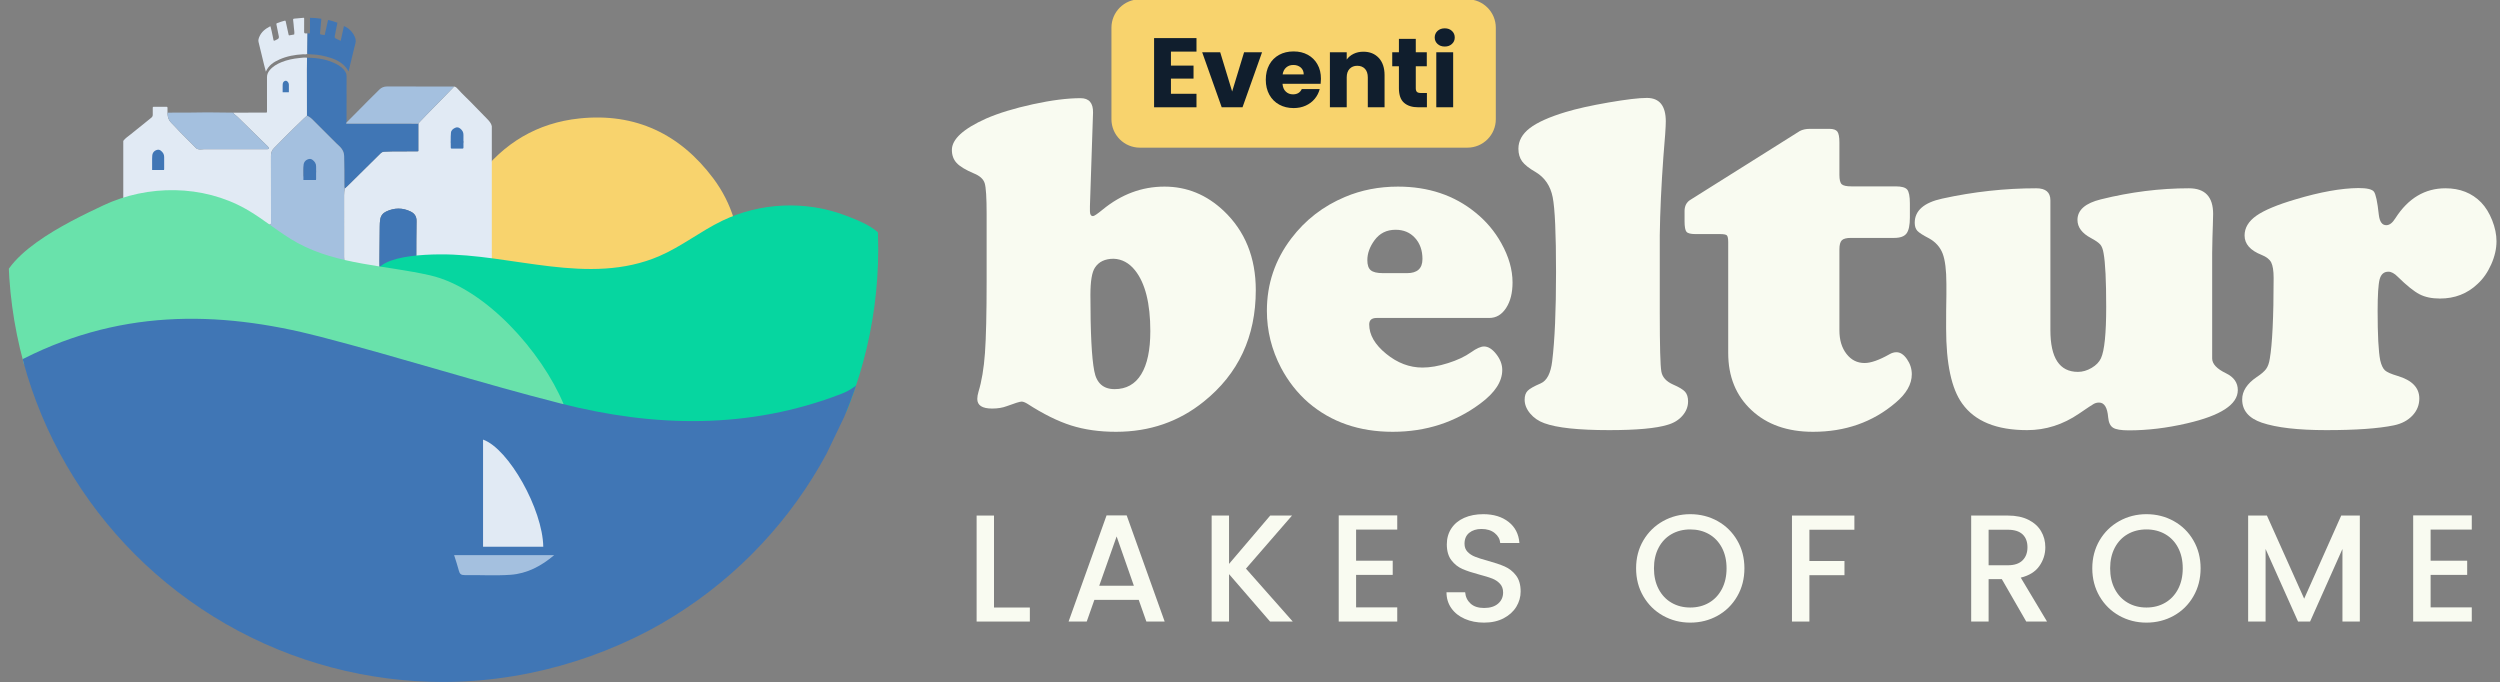 <?xml version="1.0" encoding="UTF-8" standalone="no"?> <svg xmlns="http://www.w3.org/2000/svg" xmlns:xlink="http://www.w3.org/1999/xlink" xmlns:serif="http://www.serif.com/" width="100%" height="100%" viewBox="0 0 469 128" version="1.1" xml:space="preserve" style="fill-rule:evenodd;clip-rule:evenodd;stroke-linejoin:round;stroke-miterlimit:2;"><rect x="0" y="0" width="469" height="128" fill="#808080" stroke="none"/> <g transform="matrix(1,0,0,1,-749.423,-812.281)"> <g> <g transform="matrix(1,0,0,1,0.218,-2)"> <g transform="matrix(1.099,0,0,1.099,-110.273,-91.153)"> <path d="M976.632,823.751L1032.54,823.751C1035.22,823.751 1037.39,825.924 1037.39,828.604L1037.39,844.222C1037.39,846.903 1035.22,849.076 1032.54,849.076L976.632,849.076C973.951,849.076 971.779,846.903 971.779,844.222L971.779,828.604C971.779,825.924 973.951,823.751 976.632,823.751Z" style="fill:rgb(248,211,109);fill-rule:nonzero;"></path> </g> <g> <g transform="matrix(1.099,0,0,1.099,-110.273,-91.153)"> <path d="M981.935,832.679L981.935,835.069L985.791,835.069L985.791,837.289L981.935,837.289L981.935,839.88L986.296,839.88L986.296,842.185L979.058,842.185L979.058,830.374L986.296,830.374L986.296,832.679L981.935,832.679Z" style="fill:rgb(16,30,45);fill-rule:nonzero;"></path> </g> <g transform="matrix(1.099,0,0,1.099,-110.273,-91.153)"> <path d="M992.383,839.491L994.421,832.795L997.486,832.795L994.153,842.185L990.602,842.185L987.269,832.795L990.346,832.795L992.384,839.491L992.383,839.491Z" style="fill:rgb(16,30,45);fill-rule:nonzero;"></path> </g> <g transform="matrix(1.099,0,0,1.099,-110.273,-91.153)"> <path d="M1007.5,838.177L1000.98,838.177C1001.03,838.761 1001.21,839.205 1001.55,839.515C1001.88,839.825 1002.28,839.977 1002.77,839.977C1003.49,839.977 1003.99,839.673 1004.27,839.071L1007.33,839.071C1007.17,839.685 1006.89,840.245 1006.48,840.738C1006.07,841.23 1005.56,841.62 1004.94,841.899C1004.33,842.179 1003.63,842.319 1002.88,842.319C1001.96,842.319 1001.13,842.124 1000.42,841.729C999.7,841.334 999.14,840.774 998.733,840.044C998.331,839.315 998.125,838.463 998.125,837.484C998.125,836.505 998.325,835.653 998.721,834.923C999.116,834.194 999.675,833.634 1000.39,833.239C1001.11,832.843 1001.94,832.649 1002.87,832.649C1003.8,832.649 1004.58,832.837 1005.29,833.221C1005.99,833.604 1006.55,834.145 1006.94,834.85C1007.35,835.556 1007.54,836.383 1007.54,837.326C1007.54,837.593 1007.52,837.873 1007.49,838.165L1007.5,838.177ZM1004.6,836.578C1004.6,836.085 1004.43,835.69 1004.1,835.398C1003.76,835.106 1003.34,834.96 1002.84,834.96C1002.33,834.96 1001.95,835.1 1001.62,835.38C1001.29,835.659 1001.08,836.061 1001,836.572L1004.6,836.572L1004.6,836.578Z" style="fill:rgb(16,30,45);fill-rule:nonzero;"></path> </g> <g transform="matrix(1.099,0,0,1.099,-110.273,-91.153)"> <path d="M1017.42,833.762C1018.07,834.473 1018.4,835.453 1018.4,836.699L1018.4,842.185L1015.54,842.185L1015.54,837.089C1015.54,836.462 1015.38,835.976 1015.06,835.623C1014.73,835.276 1014.3,835.1 1013.74,835.1C1013.19,835.1 1012.76,835.276 1012.43,835.623C1012.1,835.97 1011.94,836.456 1011.94,837.089L1011.94,842.185L1009.07,842.185L1009.07,832.795L1011.94,832.795L1011.94,834.042C1012.23,833.628 1012.62,833.3 1013.12,833.056C1013.62,832.813 1014.17,832.698 1014.79,832.698C1015.89,832.698 1016.76,833.056 1017.42,833.768L1017.42,833.762Z" style="fill:rgb(16,30,45);fill-rule:nonzero;"></path> </g> <g transform="matrix(1.099,0,0,1.099,-110.273,-91.153)"> <path d="M1025.63,839.746L1025.63,842.185L1024.17,842.185C1023.13,842.185 1022.31,841.93 1021.73,841.419C1021.14,840.908 1020.85,840.075 1020.85,838.919L1020.85,835.185L1019.71,835.185L1019.71,832.795L1020.85,832.795L1020.85,830.508L1023.73,830.508L1023.73,832.795L1025.61,832.795L1025.61,835.185L1023.73,835.185L1023.73,838.956C1023.73,839.235 1023.8,839.436 1023.93,839.564C1024.06,839.685 1024.29,839.746 1024.61,839.746L1025.63,839.746Z" style="fill:rgb(16,30,45);fill-rule:nonzero;"></path> </g> <g transform="matrix(1.099,0,0,1.099,-110.273,-91.153)"> <path d="M1027.44,831.372C1027.12,831.074 1026.96,830.709 1026.96,830.271C1026.96,829.833 1027.12,829.45 1027.44,829.152C1027.77,828.854 1028.17,828.708 1028.68,828.708C1029.18,828.708 1029.58,828.854 1029.9,829.152C1030.22,829.45 1030.38,829.821 1030.38,830.271C1030.38,830.721 1030.22,831.074 1029.9,831.372C1029.58,831.67 1029.18,831.816 1028.68,831.816C1028.18,831.816 1027.76,831.67 1027.44,831.372ZM1030.11,832.795L1030.11,842.185L1027.23,842.185L1027.23,832.795L1030.11,832.795Z" style="fill:rgb(16,30,45);fill-rule:nonzero;"></path> </g> </g> </g> <g> <g transform="matrix(1,0,0,1,-10.914,-8.961)"> <path d="M965.391,842.356L964.809,859.893L964.809,860.883C964.809,861.482 965.003,861.782 965.391,861.782C965.602,861.782 966.201,861.377 967.19,860.568C970.699,857.689 974.565,856.25 978.791,856.25C982.988,856.25 986.69,857.765 989.898,860.792C993.913,864.599 995.922,869.56 995.922,875.674C995.922,884.397 992.669,891.367 986.165,896.582C981.489,900.359 976.004,902.248 969.709,902.248C966.592,902.248 963.782,901.85 961.277,901.057C958.775,900.262 956.039,898.906 953.072,896.987C952.623,896.716 952.263,896.582 951.992,896.582C951.664,896.582 950.734,896.869 949.205,897.438C948.426,897.736 947.513,897.887 946.463,897.887C944.603,897.887 943.676,897.288 943.676,896.087C943.676,895.699 943.75,895.25 943.9,894.739C944.499,892.792 944.904,890.378 945.114,887.501C945.322,884.622 945.429,880.066 945.429,873.831L945.429,861.421C945.429,858.334 945.309,856.401 945.068,855.621C944.828,854.842 944.155,854.227 943.044,853.778C941.486,853.119 940.408,852.467 939.809,851.822C939.208,851.177 938.91,850.36 938.91,849.37C938.91,847.363 941.051,845.4 945.339,843.48C947.677,842.463 950.591,841.57 954.085,840.804C957.575,840.041 960.565,839.66 963.053,839.66C964.642,839.66 965.421,840.559 965.391,842.356ZM969.258,869.784C967.641,869.784 966.471,870.339 965.752,871.449C965.183,872.288 964.899,873.997 964.899,876.574C964.899,883.618 965.137,888.37 965.618,890.829C966.036,893.107 967.311,894.244 969.438,894.244C971.626,894.244 973.291,893.317 974.429,891.458C975.569,889.598 976.138,886.902 976.138,883.363C976.138,878.148 975.178,874.342 973.261,871.944C972.151,870.565 970.817,869.844 969.258,869.784Z" style="fill:rgb(249,251,241);fill-rule:nonzero;"></path> </g> <g transform="matrix(1,0,0,1,-10.914,-8.961)"> <path d="M1039.73,880.891L1018.6,880.891C1017.67,880.891 1017.2,881.296 1017.2,882.105C1017.2,884.053 1018.26,885.889 1020.38,887.612C1022.49,889.337 1024.76,890.197 1027.19,890.197C1028.63,890.197 1030.22,889.922 1031.97,889.367C1033.73,888.812 1035.18,888.13 1036.32,887.32C1037.33,886.601 1038.14,886.24 1038.74,886.24C1039.52,886.24 1040.29,886.721 1041.04,887.681C1041.79,888.639 1042.16,889.628 1042.16,890.648C1042.16,892.806 1040.81,894.89 1038.11,896.897C1033.35,900.465 1027.85,902.248 1021.61,902.248C1015.32,902.248 1010.04,900.419 1005.78,896.763C1003.72,894.964 1002.01,892.792 1000.66,890.243C998.888,886.856 998.005,883.289 998.005,879.541C998.005,874.506 999.534,869.98 1002.59,865.963C1005.23,862.485 1008.59,859.893 1012.67,858.184C1015.72,856.896 1019.03,856.25 1022.6,856.25C1028.3,856.25 1033.14,857.869 1037.12,861.107C1039.13,862.726 1040.75,864.643 1041.98,866.863C1043.39,869.379 1044.09,871.837 1044.09,874.236C1044.09,876.185 1043.69,877.781 1042.88,879.025C1042.07,880.269 1041.02,880.891 1039.73,880.891ZM1019.77,872.483L1024.31,872.483C1026.23,872.483 1027.19,871.599 1027.19,869.83C1027.19,868.211 1026.72,866.893 1025.79,865.873C1024.86,864.853 1023.65,864.345 1022.15,864.345C1020.47,864.345 1019.15,865.004 1018.19,866.322C1017.29,867.552 1016.85,868.796 1016.85,870.054C1016.85,870.954 1017.06,871.583 1017.5,871.944C1017.93,872.302 1018.69,872.483 1019.77,872.483Z" style="fill:rgb(249,251,241);fill-rule:nonzero;"></path> </g> <g transform="matrix(1,0,0,1,-10.914,-8.961)"> <path d="M1071.71,865.378L1071.71,879.811C1071.71,886.196 1071.81,889.913 1072.01,890.963C1072.2,892.013 1072.94,892.822 1074.23,893.391C1075.34,893.87 1076.08,894.321 1076.46,894.739C1076.83,895.16 1077.02,895.759 1077.02,896.538C1077.02,897.526 1076.67,898.425 1075.96,899.235C1075.26,900.044 1074.32,900.616 1073.15,900.944C1071,901.603 1067.35,901.934 1062.23,901.934C1056.44,901.934 1052.38,901.499 1050.04,900.629C1048.96,900.241 1048.08,899.633 1047.39,898.809C1046.7,897.984 1046.36,897.121 1046.36,896.224C1046.36,895.505 1046.54,894.95 1046.92,894.559C1047.29,894.17 1048.11,893.705 1049.37,893.167C1050.54,892.656 1051.26,891.263 1051.53,888.983C1052.01,885.089 1052.25,879.541 1052.25,872.349C1052.25,865.034 1052.04,860.328 1051.62,858.23C1051.2,856.13 1050.15,854.571 1048.47,853.552C1047.21,852.832 1046.35,852.152 1045.88,851.507C1045.42,850.862 1045.19,850.076 1045.19,849.146C1045.19,847.678 1045.89,846.396 1047.3,845.302C1048.71,844.209 1050.96,843.196 1054.04,842.266C1056.11,841.637 1058.8,841.038 1062.09,840.469C1065.39,839.9 1067.79,839.613 1069.29,839.613C1071.65,839.613 1072.84,841.082 1072.84,844.021C1072.84,844.981 1072.69,847.183 1072.39,850.631C1072,855.996 1071.77,860.913 1071.71,865.378Z" style="fill:rgb(249,251,241);fill-rule:nonzero;"></path> </g> <g transform="matrix(1,0,0,1,-10.914,-8.961)"> <path d="M1105.41,868.031L1105.41,883.229C1105.41,885.026 1105.85,886.497 1106.74,887.635C1107.62,888.775 1108.75,889.344 1110.13,889.344C1111.3,889.344 1112.84,888.805 1114.76,887.725C1115.21,887.454 1115.66,887.32 1116.11,887.32C1116.83,887.32 1117.49,887.755 1118.09,888.625C1118.69,889.494 1118.99,890.438 1118.99,891.458C1118.99,893.317 1117.97,895.1 1115.93,896.807C1111.67,900.435 1106.52,902.248 1100.46,902.248C1095.66,902.248 1091.81,900.893 1088.91,898.178C1086,895.465 1084.55,891.892 1084.55,887.454L1084.55,866.683C1084.55,865.993 1084.46,865.566 1084.3,865.401C1084.13,865.237 1083.71,865.154 1083.02,865.154L1078.38,865.154C1077.52,865.154 1076.96,865.011 1076.72,864.726C1076.48,864.442 1076.36,863.776 1076.36,862.726L1076.36,860.746C1076.39,859.846 1076.74,859.19 1077.39,858.769L1097.99,845.818C1098.5,845.55 1099.13,845.414 1099.88,845.414L1103.52,845.414C1104.27,845.414 1104.77,845.587 1105.03,845.932C1105.28,846.276 1105.41,846.958 1105.41,847.978L1105.41,854.047C1105.41,854.946 1105.55,855.531 1105.84,855.802C1106.12,856.07 1106.73,856.206 1107.65,856.206L1115.97,856.206C1117.08,856.206 1117.8,856.408 1118.13,856.812C1118.46,857.217 1118.63,858.08 1118.63,859.398L1118.63,862.05C1118.63,863.489 1118.42,864.486 1118,865.041C1117.58,865.596 1116.81,865.873 1115.7,865.873L1107.57,865.873C1106.73,865.873 1106.16,866.023 1105.86,866.322C1105.56,866.622 1105.41,867.191 1105.41,868.031Z" style="fill:rgb(249,251,241);fill-rule:nonzero;"></path> </g> <g transform="matrix(1,0,0,1,-10.914,-8.961)"> <path d="M1144.99,858.813L1144.99,883.183C1144.99,888.4 1146.71,891.007 1150.16,891.007C1151.03,891.007 1151.88,890.759 1152.72,890.264C1153.56,889.772 1154.15,889.164 1154.48,888.444C1155.14,887.006 1155.46,883.798 1155.46,878.821C1155.46,873.907 1155.3,870.549 1154.97,868.75C1154.85,868.001 1154.64,867.455 1154.34,867.108C1154.04,866.766 1153.47,866.368 1152.63,865.917C1150.93,865.018 1150.07,863.88 1150.07,862.501C1150.07,860.642 1151.54,859.354 1154.48,858.635C1160.05,857.254 1165.55,856.565 1170.98,856.565C1174.01,856.565 1175.52,858.17 1175.52,861.377C1175.52,861.706 1175.5,862.381 1175.47,863.399C1175.41,864.839 1175.37,866.592 1175.34,868.66L1175.34,888.488C1175.34,889.508 1176.21,890.438 1177.95,891.277C1179.42,891.996 1180.15,893.046 1180.15,894.425C1180.15,897.121 1176.96,899.207 1170.57,900.673C1166.83,901.543 1163.2,901.978 1159.69,901.978C1158.25,901.978 1157.27,901.813 1156.75,901.483C1156.22,901.154 1155.92,900.509 1155.83,899.549C1155.68,897.692 1155.11,896.763 1154.12,896.763C1153.76,896.763 1153.43,896.846 1153.13,897.01C1152.83,897.174 1151.91,897.783 1150.38,898.83C1147.36,900.9 1144.11,901.934 1140.63,901.934C1134.87,901.934 1130.81,900.269 1128.44,896.943C1126.43,894.154 1125.43,889.464 1125.43,882.869C1125.43,880.41 1125.44,878.313 1125.48,876.574L1125.48,874.506C1125.48,871.928 1125.24,870.031 1124.78,868.817C1124.31,867.603 1123.47,866.653 1122.24,865.963C1121.07,865.364 1120.33,864.883 1120.01,864.525C1119.7,864.164 1119.54,863.669 1119.54,863.04C1119.54,860.762 1121.26,859.248 1124.71,858.498C1130.59,857.21 1136.46,856.565 1142.34,856.565C1144.11,856.565 1144.99,857.314 1144.99,858.813Z" style="fill:rgb(249,251,241);fill-rule:nonzero;"></path> </g> <g transform="matrix(1,0,0,1,-10.914,-8.961)"> <path d="M1202.78,856.521C1204.37,856.521 1205.34,856.745 1205.68,857.194C1206.03,857.645 1206.34,859.083 1206.6,861.512C1206.75,862.83 1207.22,863.489 1208,863.489C1208.6,863.489 1209.17,863.056 1209.71,862.185C1212.11,858.438 1215.24,856.565 1219.11,856.565C1221.83,856.565 1224.07,857.451 1225.8,859.217C1226.64,860.087 1227.33,861.204 1227.87,862.568C1228.41,863.933 1228.68,865.244 1228.68,866.502C1228.68,867.911 1228.35,869.358 1227.69,870.841C1227.03,872.325 1226.18,873.546 1225.13,874.506C1223.21,876.335 1220.86,877.249 1218.07,877.249C1216.54,877.249 1215.26,876.978 1214.23,876.44C1213.19,875.901 1211.83,874.807 1210.15,873.158C1209.53,872.527 1208.94,872.212 1208.4,872.212C1207.56,872.212 1207.02,872.684 1206.76,873.63C1206.51,874.573 1206.38,876.56 1206.38,879.587C1206.38,884.113 1206.54,887.2 1206.87,888.849C1207.08,889.749 1207.38,890.371 1207.75,890.715C1208.12,891.06 1208.93,891.411 1210.15,891.772C1212.85,892.582 1214.2,893.99 1214.2,895.997C1214.2,897.228 1213.77,898.298 1212.9,899.214C1212.03,900.128 1210.88,900.736 1209.44,901.034C1206.56,901.633 1202.33,901.934 1196.76,901.934C1191.45,901.934 1187.42,901.469 1184.66,900.539C1182.2,899.7 1180.97,898.247 1180.97,896.178C1180.97,894.619 1181.87,893.227 1183.67,891.996C1184.54,891.428 1185.14,890.909 1185.47,890.445C1185.8,889.98 1186.03,889.344 1186.15,888.534C1186.62,885.808 1186.87,880.755 1186.87,873.382C1186.87,872.032 1186.71,871.065 1186.42,870.482C1186.12,869.897 1185.52,869.425 1184.62,869.065C1182.49,868.225 1181.42,867.013 1181.42,865.422C1181.42,863.984 1182.16,862.749 1183.63,861.713C1185.1,860.679 1187.55,859.652 1191,858.635C1195.62,857.254 1199.55,856.551 1202.78,856.521Z" style="fill:rgb(249,251,241);fill-rule:nonzero;"></path> </g> </g> <g> <g transform="matrix(1,0,0,1,-10.914,-8.961)"> <path d="M946.811,935.213L953.536,935.213L953.536,937.845L943.55,937.845L943.55,917.959L946.811,917.959L946.811,935.213Z" style="fill:rgb(249,251,241);fill-rule:nonzero;"></path> </g> <g transform="matrix(1,0,0,1,-10.914,-8.961)"> <path d="M973.965,933.783L965.638,933.783L964.208,937.845L960.803,937.845L967.927,917.931L971.704,917.931L978.829,937.845L975.396,937.845L973.965,933.783ZM973.049,931.122L969.816,921.879L966.554,931.122L973.049,931.122Z" style="fill:rgb(249,251,241);fill-rule:nonzero;"></path> </g> <g transform="matrix(1,0,0,1,-10.914,-8.961)"> <path d="M998.601,937.845L990.904,928.947L990.904,937.845L987.642,937.845L987.642,917.959L990.904,917.959L990.904,927.03L998.629,917.959L1002.72,917.959L994.079,927.917L1002.86,937.845L998.601,937.845Z" style="fill:rgb(249,251,241);fill-rule:nonzero;"></path> </g> <g transform="matrix(1,0,0,1,-10.914,-8.961)"> <path d="M1014.74,920.592L1014.74,926.429L1021.61,926.429L1021.61,929.09L1014.74,929.09L1014.74,935.185L1022.46,935.185L1022.46,937.845L1011.48,937.845L1011.48,917.931L1022.46,917.931L1022.46,920.592L1014.74,920.592Z" style="fill:rgb(249,251,241);fill-rule:nonzero;"></path> </g> <g transform="matrix(1,0,0,1,-10.914,-8.961)"> <path d="M1035.14,937.345C1034.07,936.878 1033.23,936.215 1032.62,935.356C1032.01,934.498 1031.7,933.496 1031.7,932.352L1035.2,932.352C1035.27,933.21 1035.61,933.916 1036.21,934.469C1036.81,935.023 1037.66,935.299 1038.75,935.299C1039.87,935.299 1040.75,935.027 1041.38,934.483C1042.01,933.94 1042.32,933.239 1042.32,932.381C1042.32,931.713 1042.12,931.169 1041.73,930.749C1041.34,930.33 1040.86,930.006 1040.28,929.777C1039.69,929.548 1038.89,929.3 1037.86,929.033C1036.56,928.689 1035.51,928.341 1034.7,927.988C1033.88,927.636 1033.19,927.087 1032.62,926.343C1032.05,925.599 1031.76,924.607 1031.76,923.367C1031.76,922.223 1032.05,921.221 1032.62,920.363C1033.19,919.505 1033.99,918.846 1035.02,918.389C1036.06,917.931 1037.25,917.702 1038.6,917.702C1040.53,917.702 1042.11,918.184 1043.34,919.147C1044.57,920.11 1045.25,921.432 1045.38,923.11L1041.78,923.11C1041.72,922.385 1041.38,921.765 1040.75,921.25C1040.12,920.735 1039.29,920.477 1038.26,920.477C1037.32,920.477 1036.56,920.716 1035.97,921.193C1035.38,921.669 1035.08,922.357 1035.08,923.253C1035.08,923.864 1035.27,924.364 1035.64,924.755C1036.01,925.146 1036.48,925.456 1037.06,925.685C1037.63,925.914 1038.41,926.162 1039.4,926.429C1040.72,926.791 1041.79,927.154 1042.62,927.516C1043.45,927.879 1044.16,928.437 1044.74,929.19C1045.32,929.944 1045.61,930.95 1045.61,932.209C1045.61,933.22 1045.34,934.174 1044.8,935.07C1044.25,935.967 1043.46,936.687 1042.42,937.23C1041.38,937.774 1040.15,938.046 1038.75,938.046C1037.41,938.046 1036.21,937.813 1035.14,937.345Z" style="fill:rgb(249,251,241);fill-rule:nonzero;"></path> </g> <g transform="matrix(1,0,0,1,-10.914,-8.961)"> <path d="M1072.32,936.744C1070.77,935.876 1069.54,934.665 1068.63,933.11C1067.72,931.556 1067.27,929.805 1067.27,927.859C1067.27,925.914 1067.72,924.168 1068.63,922.623C1069.54,921.078 1070.77,919.872 1072.32,919.004C1073.88,918.136 1075.58,917.702 1077.43,917.702C1079.3,917.702 1081.01,918.136 1082.57,919.004C1084.12,919.872 1085.34,921.078 1086.24,922.623C1087.14,924.168 1087.59,925.914 1087.59,927.859C1087.59,929.805 1087.14,931.556 1086.24,933.11C1085.34,934.665 1084.12,935.876 1082.57,936.744C1081.01,937.612 1079.3,938.046 1077.43,938.046C1075.58,938.046 1073.88,937.612 1072.32,936.744ZM1080.95,934.312C1081.98,933.711 1082.78,932.852 1083.37,931.736C1083.95,930.621 1084.24,929.329 1084.24,927.859C1084.24,926.391 1083.95,925.103 1083.37,923.997C1082.78,922.891 1081.98,922.042 1080.95,921.45C1079.92,920.859 1078.74,920.563 1077.43,920.563C1076.11,920.563 1074.94,920.859 1073.91,921.45C1072.88,922.042 1072.07,922.891 1071.49,923.997C1070.91,925.103 1070.62,926.391 1070.62,927.859C1070.62,929.329 1070.91,930.621 1071.49,931.736C1072.07,932.852 1072.88,933.711 1073.91,934.312C1074.94,934.913 1076.11,935.213 1077.43,935.213C1078.74,935.213 1079.92,934.913 1080.95,934.312Z" style="fill:rgb(249,251,241);fill-rule:nonzero;"></path> </g> <g transform="matrix(1,0,0,1,-10.914,-8.961)"> <path d="M1108.22,917.959L1108.22,920.62L1099.78,920.62L1099.78,926.486L1106.36,926.486L1106.36,929.147L1099.78,929.147L1099.78,937.845L1096.51,937.845L1096.51,917.959L1108.22,917.959Z" style="fill:rgb(249,251,241);fill-rule:nonzero;"></path> </g> <g transform="matrix(1,0,0,1,-10.914,-8.961)"> <path d="M1140.46,937.845L1135.88,929.891L1133.4,929.891L1133.4,937.845L1130.13,937.845L1130.13,917.959L1137,917.959C1138.53,917.959 1139.82,918.227 1140.88,918.76C1141.94,919.295 1142.73,920.01 1143.25,920.907C1143.78,921.803 1144.04,922.805 1144.04,923.911C1144.04,925.209 1143.66,926.386 1142.91,927.445C1142.16,928.504 1141,929.224 1139.43,929.605L1144.36,937.845L1140.46,937.845ZM1133.4,927.287L1137,927.287C1138.22,927.287 1139.14,926.982 1139.76,926.372C1140.38,925.761 1140.69,924.941 1140.69,923.911C1140.69,922.881 1140.39,922.075 1139.78,921.493C1139.16,920.912 1138.24,920.62 1137,920.62L1133.4,920.62L1133.4,927.287Z" style="fill:rgb(249,251,241);fill-rule:nonzero;"></path> </g> <g transform="matrix(1,0,0,1,-10.914,-8.961)"> <path d="M1157.9,936.744C1156.35,935.876 1155.12,934.665 1154.21,933.11C1153.31,931.556 1152.85,929.805 1152.85,927.859C1152.85,925.914 1153.31,924.168 1154.21,922.623C1155.12,921.078 1156.35,919.872 1157.9,919.004C1159.46,918.136 1161.16,917.702 1163.01,917.702C1164.88,917.702 1166.59,918.136 1168.15,919.004C1169.7,919.872 1170.93,921.078 1171.82,922.623C1172.72,924.168 1173.17,925.914 1173.17,927.859C1173.17,929.805 1172.72,931.556 1171.82,933.11C1170.93,934.665 1169.7,935.876 1168.15,936.744C1166.59,937.612 1164.88,938.046 1163.01,938.046C1161.16,938.046 1159.46,937.612 1157.9,936.744ZM1166.53,934.312C1167.56,933.711 1168.37,932.852 1168.95,931.736C1169.53,930.621 1169.82,929.329 1169.82,927.859C1169.82,926.391 1169.53,925.103 1168.95,923.997C1168.37,922.891 1167.56,922.042 1166.53,921.45C1165.5,920.859 1164.33,920.563 1163.01,920.563C1161.69,920.563 1160.52,920.859 1159.49,921.45C1158.46,922.042 1157.65,922.891 1157.07,923.997C1156.49,925.103 1156.2,926.391 1156.2,927.859C1156.2,929.329 1156.49,930.621 1157.07,931.736C1157.65,932.852 1158.46,933.711 1159.49,934.312C1160.52,934.913 1161.69,935.213 1163.01,935.213C1164.33,935.213 1165.5,934.913 1166.53,934.312Z" style="fill:rgb(249,251,241);fill-rule:nonzero;"></path> </g> <g transform="matrix(1,0,0,1,-10.914,-8.961)"> <path d="M1203.04,917.959L1203.04,937.845L1199.78,937.845L1199.78,924.226L1193.71,937.845L1191.45,937.845L1185.36,924.226L1185.36,937.845L1182.09,937.845L1182.09,917.959L1185.61,917.959L1192.6,933.554L1199.55,917.959L1203.04,917.959Z" style="fill:rgb(249,251,241);fill-rule:nonzero;"></path> </g> <g transform="matrix(1,0,0,1,-10.914,-8.961)"> <path d="M1216.32,920.592L1216.32,926.429L1223.18,926.429L1223.18,929.09L1216.32,929.09L1216.32,935.185L1224.04,935.185L1224.04,937.845L1213.05,937.845L1213.05,917.931L1224.04,917.931L1224.04,920.592L1216.32,920.592Z" style="fill:rgb(249,251,241);fill-rule:nonzero;"></path> </g> </g> </g> <g> <g transform="matrix(1,0,0,1,-10.914,-8.961)"> <path d="M867.495,880.202C863.775,878.633 859.546,878.793 855.953,876.695C854.571,875.888 853.459,874.726 851.983,874.063C849.462,872.932 846.832,871.98 844.735,870.072C845.223,864.436 846.562,859.099 850.035,854.465C854.823,848.076 861.127,844.279 869.084,843.457C879.563,842.374 887.931,846.399 894.136,854.686C897.668,859.404 899.312,864.945 899.128,870.927C893.512,874.12 887.586,876.344 881.104,877.031C876.449,877.524 871.867,878.443 867.495,880.202Z" style="fill:rgb(248,211,109);fill-rule:nonzero;"></path> </g> <g transform="matrix(1,0,0,1,-10.914,-8.961)"> <path d="M845.453,837.475C845.709,837.48 845.915,837.603 846.078,837.784C847.163,838.989 848.372,840.073 849.483,841.251C850.221,842.032 850.989,842.781 851.732,843.555C852.107,843.945 852.48,844.346 852.6,844.905L852.6,869.967C852.443,870.016 852.283,870.026 852.119,870.026C847.565,870.025 843.01,870.026 838.456,870.026C838.45,869.921 838.439,869.816 838.439,869.711C838.45,867.379 838.44,865.047 838.484,862.715C838.501,861.829 838.088,861.266 837.355,860.913C835.836,860.179 834.296,860.205 832.777,860.927C832.172,861.214 831.784,861.704 831.669,862.379C831.592,862.833 831.576,863.294 831.571,863.754C831.554,865.328 831.536,866.901 831.526,868.475C831.519,869.569 831.5,870.664 831.532,871.758C831.552,872.464 831.553,872.385 832.151,872.387C833.706,872.393 835.261,872.394 836.815,872.397C836.815,872.413 836.814,872.429 836.814,872.444L824.945,872.444C824.904,872.173 824.882,871.9 824.886,871.624C824.892,871.196 824.882,870.768 824.879,870.341C824.965,870.05 824.891,869.756 824.891,869.463C824.891,865.599 824.892,861.735 824.89,857.871C824.89,857.45 824.933,857.034 825.003,856.62C825.186,856.451 825.374,856.289 825.551,856.114C827.602,854.091 829.652,852.068 831.699,850.041C831.906,849.836 832.135,849.703 832.432,849.695C832.96,849.68 833.487,849.649 834.015,849.646C835.503,849.637 836.991,849.638 838.48,849.633C838.583,849.633 838.69,849.657 838.817,849.591L838.817,844.456C838.877,844.369 838.926,844.274 838.997,844.198C839.392,843.781 839.793,843.37 840.19,842.955C841.329,841.765 842.494,840.6 843.647,839.422C844.209,838.847 844.766,838.267 845.325,837.689C845.384,837.628 845.461,837.576 845.453,837.475ZM847.28,849.237C847.279,849.237 847.278,846.569 847.277,846.569C847.277,846.205 847.269,848.508 847.279,848.144C847.295,847.625 847.044,847.253 846.656,846.945C846.355,846.707 846.032,846.664 845.69,846.835C845.31,847.026 844.982,847.273 844.937,847.74C844.848,848.658 844.91,846.911 844.9,847.83C844.898,847.986 844.944,848.055 845.112,848.054C845.763,848.047 846.415,848.048 847.067,848.054C847.23,848.055 847.286,847.994 847.283,847.834C847.276,847.412 847.28,849.658 847.28,849.237Z" style="fill:rgb(225,234,244);fill-rule:nonzero;"></path> </g> <g transform="matrix(1,0,0,1,-10.914,-8.961)"> <path d="M804.084,842.374C806.062,842.373 808.039,842.372 810.017,842.37C810.477,842.369 810.426,842.413 810.426,841.947C810.427,839.873 810.43,837.8 810.424,835.726C810.422,835.229 810.607,834.804 810.908,834.436C811.493,833.719 812.268,833.266 813.112,832.92C814.19,832.479 815.322,832.245 816.473,832.13C816.955,832.081 817.444,832.005 817.933,832.068C817.928,832.816 817.917,833.564 817.917,834.312C817.918,837.19 817.922,840.068 817.925,842.945C817.455,843.325 817.05,843.775 816.608,844.185C815.633,845.093 814.709,846.055 813.755,846.985C813.083,847.64 812.449,848.335 811.776,848.991C811.36,849.397 811.167,849.869 811.168,850.452C811.176,854.654 811.17,858.856 811.179,863.058C811.18,863.337 811.103,863.408 810.828,863.407C808.832,863.395 806.837,863.4 804.841,863.4C797.715,863.399 790.589,863.399 783.463,863.399L783.463,847.671C783.851,847.15 784.4,846.812 784.893,846.411C785.832,845.646 786.779,844.892 787.722,844.132C788.057,843.863 788.381,843.58 788.723,843.321C788.919,843.173 788.995,842.989 788.995,842.756C788.993,842.334 789,841.912 788.992,841.49C788.989,841.328 789.047,841.272 789.209,841.273C789.986,841.279 790.762,841.28 791.539,841.272C791.724,841.27 791.767,841.347 791.762,841.513C791.753,841.8 791.76,842.088 791.76,842.375C791.761,842.452 791.756,842.529 791.762,842.606C791.806,843.221 791.957,843.776 792.427,844.234C793.045,844.835 793.607,845.492 794.211,846.108C795.179,847.095 796.162,848.067 797.138,849.046C797.243,849.151 797.371,849.195 797.515,849.235C797.9,849.344 798.277,849.228 798.657,849.228C802.526,849.23 806.395,849.229 810.264,849.228C810.35,849.228 810.437,849.231 810.523,849.227C810.775,849.214 810.842,849.088 810.705,848.87C810.65,848.782 810.572,848.707 810.496,848.634C809.776,847.93 809.052,847.23 808.332,846.525C807.201,845.418 806.072,844.308 804.941,843.2C804.887,843.146 804.816,843.109 804.765,843.054C804.549,842.816 804.232,842.68 804.084,842.374ZM788.695,853.129C788.755,853.016 788.733,852.908 788.733,852.805C788.735,852.104 788.724,851.404 788.734,850.703C788.742,850.171 788.486,849.792 788.083,849.488C787.868,849.327 790.297,849.292 790.041,849.367C789.499,849.527 789.18,849.943 789.164,850.508C789.159,850.671 789.143,850.833 789.143,850.996C789.14,851.703 789.142,852.41 789.142,853.129C789.919,853.129 787.975,853.129 788.695,853.129Z" style="fill:rgb(225,234,244);fill-rule:nonzero;"></path> </g> <g transform="matrix(1,0,0,1,-10.914,-8.961)"> <path d="M817.925,842.945C817.922,840.068 817.918,837.19 817.917,834.312C817.917,833.564 817.928,832.816 817.933,832.068C819.942,832.082 821.886,832.384 823.669,833.381C824.269,833.717 824.796,834.143 825.153,834.749C825.287,834.977 825.354,835.213 825.353,835.484C825.346,838.276 825.348,841.068 825.349,843.86C825.349,843.975 825.356,844.09 825.359,844.205C825.335,844.261 825.248,844.288 825.306,844.437L827.058,844.437C830.115,844.437 833.173,844.437 836.23,844.44C837.093,844.44 837.955,844.45 838.817,844.456L838.817,849.591C838.69,849.657 838.583,849.633 838.48,849.633C836.991,849.638 835.503,849.637 834.015,849.646C833.487,849.649 832.96,849.68 832.432,849.695C832.135,849.703 831.906,849.836 831.699,850.041C829.652,852.068 827.602,854.091 825.551,856.114C825.374,856.289 825.186,856.451 825.003,856.62C824.948,856.434 824.939,856.244 824.939,856.051C824.935,854.2 824.951,852.349 824.896,850.498C824.881,849.978 824.716,849.525 824.408,849.115C824.117,848.729 823.737,848.432 823.397,848.095C821.947,846.653 820.497,845.211 819.058,843.759C818.722,843.42 818.373,843.119 817.925,842.945Z" style="fill:rgb(64,118,181);fill-rule:nonzero;"></path> </g> <g transform="matrix(1,0,0,1,-10.914,-8.961)"> <path d="M838.817,844.456C837.955,844.45 837.093,844.44 836.23,844.44C833.173,844.437 830.115,844.437 827.058,844.437L825.306,844.437C825.248,844.288 825.335,844.261 825.359,844.205C826.073,843.508 826.773,842.798 827.47,842.083C828.797,840.722 830.148,839.384 831.5,838.048C831.894,837.658 832.377,837.463 832.952,837.465C837.119,837.475 841.286,837.473 845.453,837.475C845.461,837.576 845.384,837.628 845.325,837.689C844.766,838.267 844.209,838.847 843.647,839.422C842.494,840.6 841.329,841.765 840.19,842.955C839.793,843.37 839.392,843.781 838.997,844.198C838.926,844.274 838.877,844.369 838.817,844.456Z" style="fill:rgb(164,192,223);fill-rule:nonzero;"></path> </g> <g transform="matrix(1,0,0,1,-10.914,-8.961)"> <path d="M804.084,842.374C804.232,842.68 804.549,842.816 804.765,843.054C804.816,843.109 804.887,843.146 804.941,843.2C806.072,844.308 807.201,845.418 808.332,846.525C809.052,847.23 809.776,847.93 810.496,848.634C810.572,848.707 810.65,848.782 810.705,848.87C810.842,849.088 810.775,849.214 810.523,849.227C810.437,849.231 810.35,849.228 810.264,849.228C806.395,849.229 802.526,849.23 798.657,849.228C798.277,849.228 797.9,849.344 797.515,849.235C797.371,849.195 797.243,849.151 797.138,849.046C796.162,848.067 795.179,847.095 794.211,846.108C793.607,845.492 793.045,844.835 792.427,844.234C791.957,843.776 791.806,843.221 791.762,842.606C791.756,842.529 791.761,842.452 791.76,842.375C793.207,842.371 794.654,842.371 796.101,842.361C797.144,842.353 798.187,842.319 799.23,842.323C800.848,842.328 802.466,842.356 804.084,842.374Z" style="fill:rgb(164,192,223);fill-rule:nonzero;"></path> </g> <g transform="matrix(1,0,0,1,-10.914,-8.961)"> <path d="M817.983,827.51L818.49,827.51L818.49,824.583C819.213,824.588 819.903,824.652 820.621,824.759C820.574,825.291 820.527,825.814 820.481,826.336C820.448,826.709 820.422,827.083 820.379,827.454C820.359,827.624 820.411,827.702 820.582,827.722C820.791,827.746 820.998,827.787 821.245,827.827C821.456,826.884 821.664,825.953 821.88,824.991C822.484,825.108 823.051,825.29 823.635,825.498C823.483,826.271 823.339,827.022 823.187,827.772C823.069,828.35 823.065,828.348 823.603,828.595C823.811,828.691 824.017,828.791 824.253,828.902C824.456,827.967 824.655,827.053 824.854,826.137C825.954,826.493 827.082,827.917 827.072,828.928C827.068,829.307 826.932,829.661 826.844,830.023C826.486,831.515 826.121,833.006 825.758,834.496C825.748,834.539 825.76,834.593 825.707,834.619C824.674,832.739 822.845,832.156 820.943,831.714C820.112,831.521 819.258,831.448 818.403,831.415C818.26,831.41 818.118,831.38 817.976,831.361C817.966,831.324 817.947,831.287 817.948,831.25C817.958,830.004 817.971,828.757 817.983,827.51Z" style="fill:rgb(64,118,181);fill-rule:nonzero;"></path> </g> <g transform="matrix(1,0,0,1,-10.914,-8.961)"> <path d="M817.983,827.51C817.971,828.757 817.958,830.004 817.948,831.25C817.947,831.287 817.966,831.324 817.976,831.361C817.732,831.496 817.47,831.406 817.218,831.42C815.672,831.506 814.161,831.767 812.743,832.406C811.692,832.88 810.727,833.482 810.212,834.684C810.081,834.18 809.965,833.752 809.86,833.321C809.518,831.921 809.184,830.519 808.84,829.118C808.754,828.768 808.862,828.449 808.99,828.144C809.378,827.22 810.117,826.643 810.98,826.199C811.003,826.187 811.035,826.195 811.083,826.193C811.27,826.833 811.377,827.49 811.519,828.139C811.562,828.334 811.6,828.531 811.638,828.728C811.664,828.858 811.731,828.913 811.863,828.859C811.889,828.849 811.915,828.835 811.941,828.823C812.756,828.455 812.748,828.457 812.531,827.502C812.404,826.945 812.316,826.379 812.193,825.82C812.162,825.678 812.211,825.622 812.321,825.582C812.778,825.411 813.239,825.256 813.711,825.131C813.893,825.082 813.914,825.154 813.945,825.304C814.116,826.126 814.299,826.945 814.481,827.765C814.49,827.809 814.526,827.846 814.548,827.885C814.877,827.827 815.195,827.772 815.525,827.714C815.623,827.308 815.497,826.913 815.478,826.518C815.453,826.005 815.377,825.494 815.326,824.983C815.314,824.855 815.348,824.756 815.503,824.742C816.119,824.688 816.734,824.63 817.339,824.574C817.428,824.685 817.396,824.795 817.396,824.896C817.399,825.645 817.411,826.395 817.391,827.143C817.383,827.429 817.453,827.559 817.753,827.508C817.828,827.495 817.906,827.509 817.983,827.51Z" style="fill:rgb(225,234,244);fill-rule:nonzero;"></path> </g> <g transform="matrix(1,0,0,1,-10.914,-8.961)"> <path d="M817.925,842.945C818.373,843.119 818.722,843.42 819.058,843.759C820.497,845.211 821.947,846.653 823.397,848.095C823.737,848.432 824.117,848.729 824.408,849.115C824.716,849.525 824.881,849.978 824.896,850.498C824.951,852.349 824.935,854.2 824.939,856.051C824.939,856.244 824.948,856.434 825.003,856.62C824.933,857.034 824.89,857.45 824.89,857.871C824.892,861.735 824.891,865.599 824.891,869.463C824.891,869.756 824.965,870.05 824.879,870.341C824.663,870.624 824.372,870.718 824.023,870.718C820.099,870.714 816.175,870.713 812.251,870.719C811.598,870.719 811.048,870.487 810.596,870.039C808.859,868.316 807.129,866.586 805.403,864.853C805.007,864.456 804.795,863.974 804.841,863.399C806.837,863.4 808.832,863.395 810.828,863.407C811.103,863.408 811.18,863.337 811.179,863.058C811.17,858.856 811.176,854.654 811.168,850.452C811.167,849.869 811.36,849.397 811.776,848.991C812.449,848.335 813.083,847.64 813.755,846.985C814.709,846.055 815.633,845.093 816.608,844.185C817.05,843.775 817.455,843.325 817.925,842.945ZM818.464,854.473L819.327,854.473C819.447,854.473 819.587,854.466 819.584,854.312C819.576,853.911 819.688,853.513 819.621,853.111C819.572,852.815 819.568,853.315 819.61,853.025C819.661,852.672 819.595,852.361 819.421,852.064C819.168,851.633 818.678,851.349 818.32,851.419C817.863,851.508 817.396,851.965 817.341,852.402C817.234,853.261 817.307,853.324 817.295,854.185C817.293,854.372 817.388,854.484 817.602,854.475C817.889,854.464 818.177,854.472 818.464,854.473Z" style="fill:rgb(164,192,223);fill-rule:nonzero;"></path> </g> <g transform="matrix(1,0,0,1,-10.914,-8.961)"> <path d="M838.456,870.026L838.456,872.397L836.815,872.397C835.261,872.394 833.706,872.393 832.151,872.387C831.553,872.385 831.552,872.464 831.532,871.758C831.5,870.664 831.519,869.569 831.526,868.475C831.536,866.901 831.554,865.328 831.571,863.754C831.576,863.294 831.592,862.833 831.669,862.379C831.784,861.704 832.172,861.214 832.777,860.927C834.296,860.205 835.836,860.179 837.355,860.913C838.088,861.266 838.501,861.829 838.484,862.715C838.44,865.047 838.45,867.379 838.439,869.711C838.439,869.816 838.45,869.921 838.456,870.026Z" style="fill:rgb(64,118,181);fill-rule:nonzero;"></path> </g> <g transform="matrix(1,0,0,1,-10.914,-8.961)"> <path d="M847.28,847.636C847.28,848.058 847.276,848.479 847.283,848.901C847.286,849.061 847.23,849.122 847.067,849.121C846.415,849.115 845.763,849.115 845.112,849.121C844.944,849.122 844.898,849.053 844.9,848.897C844.91,847.978 844.848,847.057 844.937,846.139C844.982,845.672 845.31,845.425 845.69,845.235C846.032,845.063 846.355,845.106 846.656,845.345C847.044,845.652 847.295,846.024 847.279,846.543C847.269,846.907 847.277,847.272 847.277,847.636L847.28,847.636Z" style="fill:rgb(64,118,181);fill-rule:nonzero;"></path> </g> <g transform="matrix(1,0,0,1,-10.914,-8.961)"> <path d="M791.096,853.129L788.875,853.129C788.875,852.41 788.874,851.703 788.876,850.996C788.877,850.833 788.892,850.671 788.897,850.508C788.913,849.943 789.232,849.527 789.775,849.367C790.03,849.292 790.269,849.327 790.484,849.488C790.887,849.792 791.143,850.171 791.135,850.703C791.125,851.404 791.136,852.104 791.134,852.805C791.134,852.908 791.156,853.016 791.096,853.129Z" style="fill:rgb(64,118,181);fill-rule:nonzero;"></path> </g> <g transform="matrix(1,0,0,1,-10.914,-8.961)"> <path d="M819.598,855.006L817.259,855.006C817.259,854.259 817.258,853.524 817.26,852.789C817.261,852.619 817.277,852.45 817.282,852.281C817.3,851.694 817.635,851.261 818.207,851.095C818.475,851.017 818.728,851.053 818.953,851.221C819.378,851.537 819.647,851.931 819.639,852.484C819.629,853.213 819.64,853.941 819.638,854.67C819.638,854.777 819.662,854.889 819.598,855.006Z" style="fill:rgb(64,118,181);fill-rule:nonzero;"></path> </g> <g transform="matrix(1,0,0,1,-10.914,-8.961)"> <path d="M814.51,838.546L813.361,838.546C813.361,838.137 813.36,837.735 813.362,837.333C813.362,837.241 813.37,837.148 813.372,837.055C813.381,836.735 813.546,836.498 813.827,836.407C813.959,836.364 814.083,836.384 814.194,836.476C814.402,836.649 814.534,836.864 814.531,837.167C814.525,837.565 814.531,837.963 814.53,838.362C814.53,838.42 814.542,838.482 814.51,838.546Z" style="fill:rgb(65,119,181);fill-rule:nonzero;"></path> </g> <g transform="matrix(1,0,0,1,-10.914,-8.961)"> <path d="M804.886,865.5L802.579,865.5C802.579,864.498 802.47,863.482 802.634,862.511C802.699,862.132 803.385,861.598 803.776,861.608C804.154,861.618 804.764,862.194 804.835,862.598C804.996,863.505 804.886,864.461 804.886,865.5Z" style="fill:rgb(18,58,42);fill-rule:nonzero;"></path> </g> <g transform="matrix(1,0,0,1,-10.914,-8.961)"> <g> <clipPath id="_clip1"> <ellipse cx="843.498" cy="867.96" rx="81.595" ry="81.221"></ellipse> </clipPath> <g clip-path="url(#_clip1)"> <path d="M883.976,869.307C888.159,867.515 891.771,864.603 895.873,862.633C902.96,859.23 911.44,858.853 918.801,861.613C921.856,862.759 926.414,864.494 926.626,867.75C926.736,869.444 926.545,871.409 926.371,872.925C925.625,879.432 924.105,890.523 921.732,892.964C921.339,893.368 920.336,895.916 919.492,897.753C918.416,900.099 915.434,900.894 913.072,901.933C907.115,904.555 901.158,907.176 895.125,909.616C886.029,913.294 876.219,916.608 866.574,914.812C857.066,913.042 849.02,906.42 843.449,898.515C839.113,892.361 838.099,882.773 832.916,877.253C826.409,870.323 835.698,869.026 842.772,868.962C856.365,868.84 870.793,874.956 883.976,869.307Z" style="fill:rgb(6,214,160);fill-rule:nonzero;"></path> </g> </g> </g> <g transform="matrix(1,0,0,1,-10.914,-8.961)"> <g> <clipPath id="_clip2"> <ellipse cx="843.498" cy="867.96" rx="81.595" ry="81.221"></ellipse> </clipPath> <g clip-path="url(#_clip2)"> <path d="M779.688,859.783C788.074,855.827 798.377,855.882 806.45,860.441C809.828,862.349 812.769,864.965 816.174,866.825C823.681,870.927 832.647,870.991 840.989,872.887C851.354,875.243 862.001,887.26 866.076,897.077C859.302,902.437 849.595,896.828 840.958,896.983C832.478,897.134 823.943,897.282 815.575,895.899C802.711,893.771 763.016,889.443 763.016,889.443C766.406,889.829 762.583,896.24 760.378,876.995C759.505,869.375 772.963,862.955 779.688,859.783Z" style="fill:rgb(105,226,171);fill-rule:nonzero;"></path> </g> </g> </g> <g transform="matrix(1,0,0,1,-10.914,-8.961)"> <g> <clipPath id="_clip3"> <ellipse cx="843.498" cy="867.96" rx="81.595" ry="81.221"></ellipse> </clipPath> <g clip-path="url(#_clip3)"> <path d="M918.213,895.113C900.837,901.823 883.163,901.426 865.496,896.931C850.383,893.086 835.508,888.325 820.412,884.407C801.136,879.404 782.089,879.146 763.016,889.443L766.949,899.149C776.115,922.716 802.173,946.63 837.848,949C872.248,951.286 901.957,931.564 914.191,908.868L922.207,892.173C921.325,893.441 919.923,894.452 918.213,895.113Z" style="fill:rgb(64,118,181);fill-rule:nonzero;"></path> </g> </g> </g> <g> <g transform="matrix(1,0,0,1,-10.914,-8.961)"> <path d="M850.959,903.712C855.778,905.425 862.144,916.788 862.255,923.812L850.959,923.812L850.959,903.712Z" style="fill:rgb(225,234,244);fill-rule:nonzero;"></path> </g> <g transform="matrix(1,0,0,1,-10.914,-8.961)"> <path d="M845.53,925.389L864.297,925.389C861.903,927.421 859.228,928.85 856.124,929.072C853.266,929.276 850.381,929.093 847.509,929.131C846.848,929.14 846.571,928.916 846.417,928.298C846.188,927.379 845.869,926.481 845.53,925.389Z" style="fill:rgb(164,192,223);fill-rule:nonzero;"></path> </g> </g> </g> </g> </svg> 